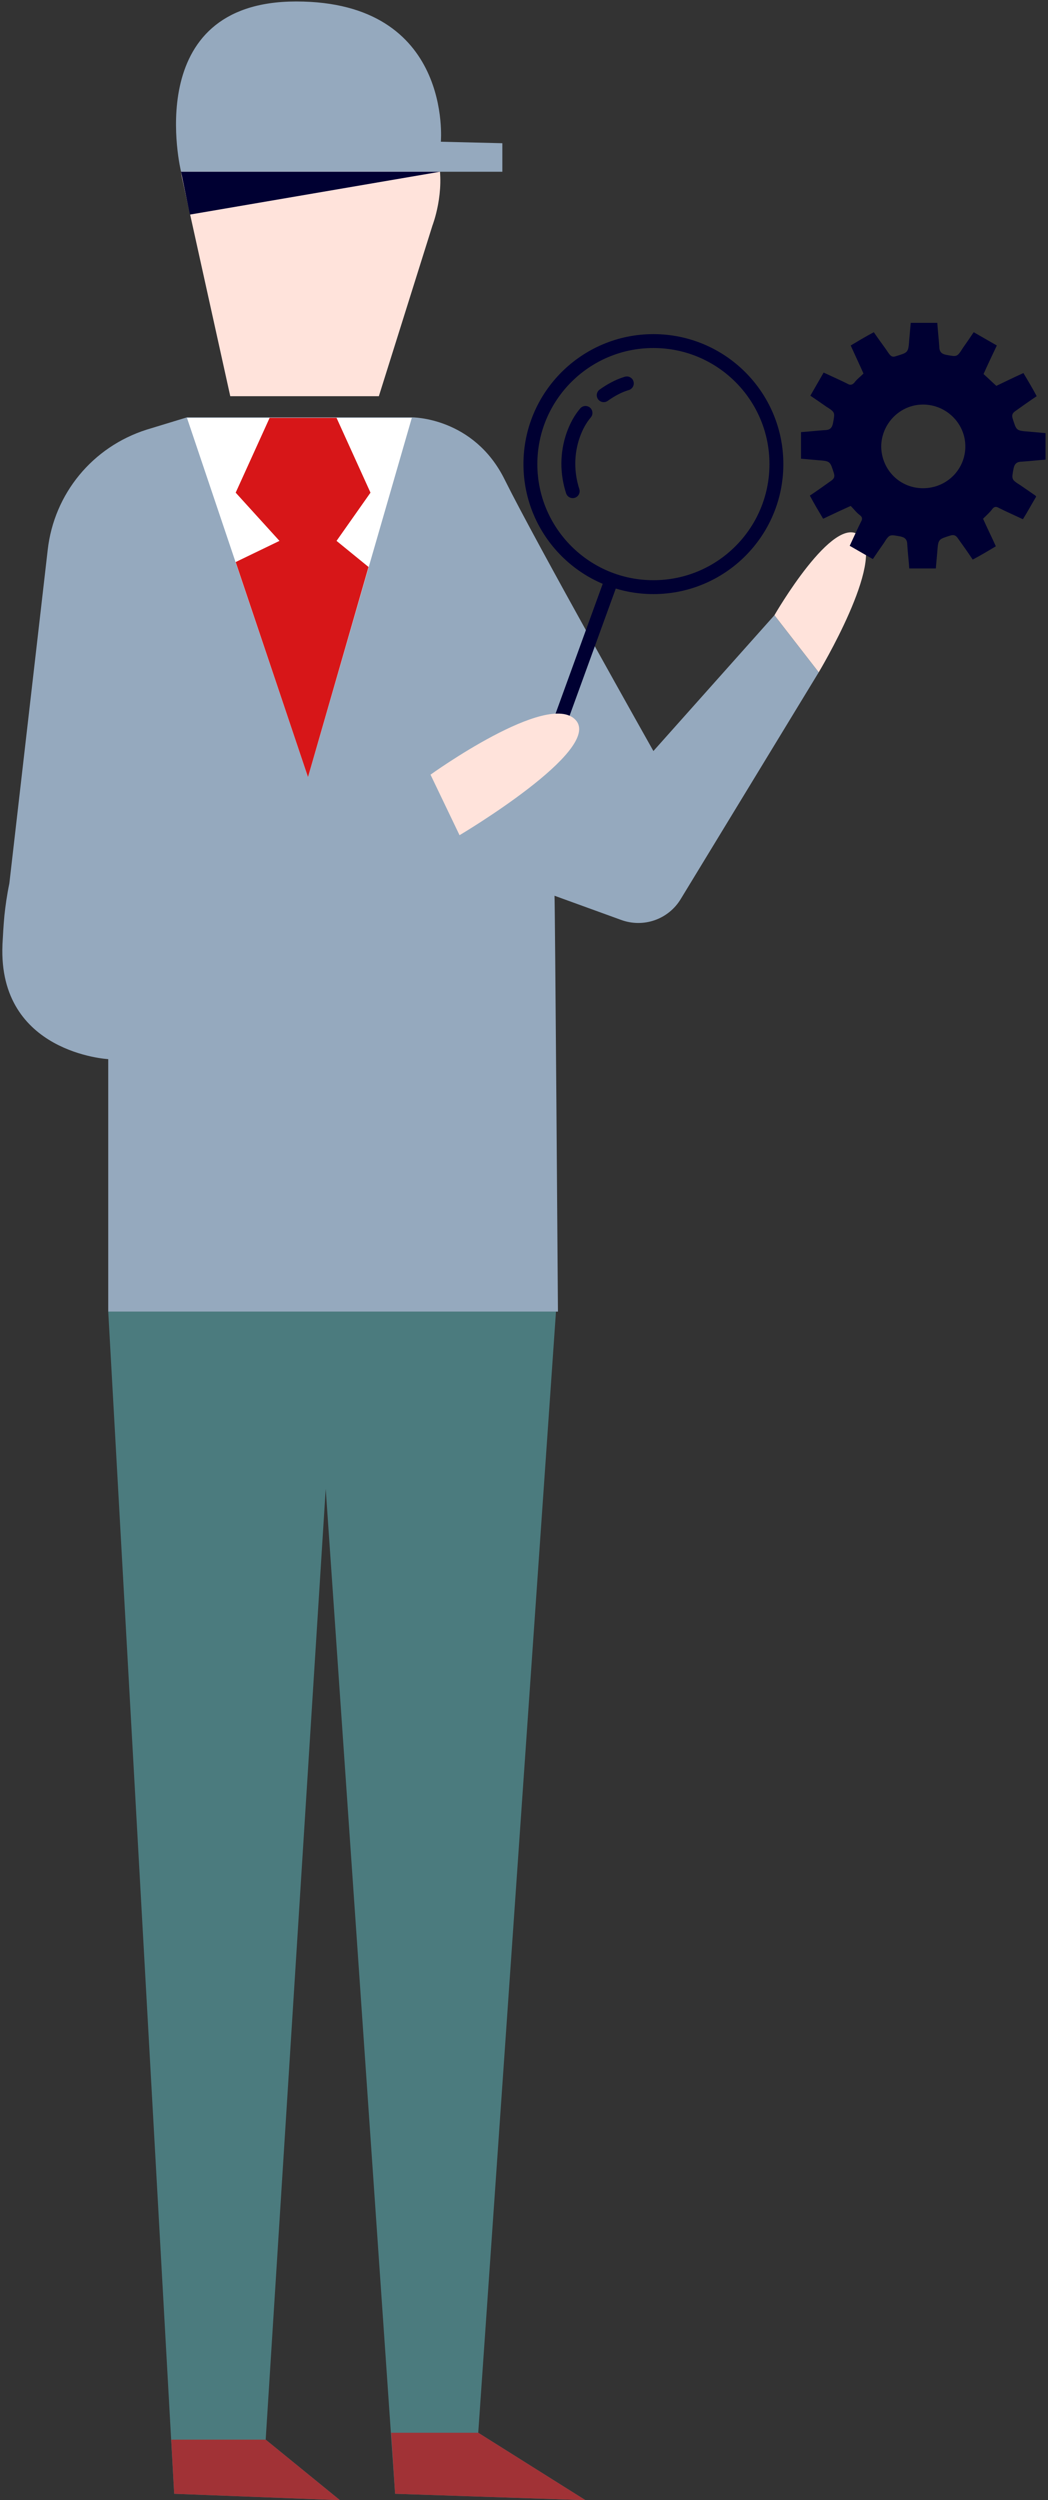 <?xml version="1.0" encoding="utf-8"?>
<!-- Generator: Adobe Illustrator 24.0.1, SVG Export Plug-In . SVG Version: 6.00 Build 0)  -->
<svg version="1.1" id="レイヤー_1" xmlns="http://www.w3.org/2000/svg" xmlns:xlink="http://www.w3.org/1999/xlink" x="0px"
	 y="0px" viewBox="0 0 213 508" style="enable-background:new 0 0 213 508;" xml:space="preserve">
<rect x="0" y="0" width="213" height="508" fill="#333333" stroke="none"/>
<style type="text/css">
	.st0{fill:#95A9BE;}
	.st1{fill:#FFE3DB;}
	.st2{fill:#000032;}
	.st3{fill:#FFFFFF;}
	.st4{fill:#D71618;}
	.st5{fill:none;stroke:#000032;stroke-width:2.822;stroke-miterlimit:10;}
	.st6{fill:none;stroke:#000032;stroke-width:2.822;stroke-linecap:round;stroke-miterlimit:10;}
	.st7{fill:none;stroke:#000000;stroke-width:1.738;stroke-linecap:round;stroke-miterlimit:10;}
	.st8{fill:#4B7B7E;}
	.st9{fill:#A13236;}
</style>
<g>
	<path class="st0" d="M166.4,136.6l-9-11.6l-24.6,27.6c0,0-23.9-42.4-30.2-55.1c-6.3-12.8-18.9-12.7-18.9-12.7H38l-8.2,2.5
		C18.8,90.8,11,100.3,9.7,111.7l-7.8,67.8c-0.5,2.4-0.8,4.6-1,6.5c-0.2,2.1-0.3,4.1-0.4,5.9l0,0.1h0C-0.4,214,22,215.2,22,215.2h0
		l0,0l0,51.3h91.4c0,0-0.6-84.1-0.7-84.5l13.5,4.9c4.6,1.7,9.7-0.1,12.2-4.3L166.4,136.6z"/>
	<path class="st1" d="M87.9,45.8L77,80.5H46.8l-9.7-43.9c0,0-5.4-17.9,28-17.9C98.5,18.6,87.9,45.8,87.9,45.8z"/>
	<path class="st0" d="M102,34.9H36.8c0,0-8.5-34.6,23.4-34.6s29.4,28.5,29.4,28.5l12.5,0.3V34.9z"/>
	<polygon class="st2" points="89.4,34.9 38.6,43.6 36.8,34.9 	"/>
	<polygon class="st3" points="83.7,84.9 62.6,157.9 38,84.9 	"/>
	<polygon class="st4" points="47.9,100.1 54.8,84.9 62.6,84.9 68.4,84.9 75.3,100.1 68.4,109.9 74.9,115.2 62.6,157.9 47.9,114.2 
		56.8,109.9 	"/>
	<circle class="st5" cx="132.8" cy="94.3" r="25"/>
	<path class="st6" d="M122.7,80.3c1.4-1,3-1.9,4.7-2.4"/>
	<path class="st7" d="M119,83.9"/>
	<path class="st6" d="M116.4,99.8c-1.2-3.7-1.2-7.7,0.1-11.4c0.6-1.7,1.4-3.2,2.5-4.5"/>
	<line class="st5" x1="124.3" y1="117.8" x2="112.6" y2="150"/>
	<path class="st1" d="M87.5,157.4c0,0,23.9-17.2,29.5-11.1c5.6,6.1-23.6,23.4-23.6,23.4L87.5,157.4z"/>
	<path class="st1" d="M157.4,125c0,0,12.1-21,17.4-16.1s-8.4,27.7-8.4,27.7L157.4,125z"/>
	<g id="VNNcmH_1_">
		<g>
			<path class="st2" d="M199.9,76c0.9,0.8,1.7,1.6,2.6,2.4c1.7-0.8,3.5-1.7,5.5-2.6c0.9,1.5,1.8,3,2.7,4.7c-1.5,1-2.9,2-4.3,3
				c-0.6,0.4-0.8,0.8-0.6,1.5c0.8,2.5,0.7,2.5,3.3,2.7c1.1,0.1,2.2,0.2,3.4,0.3c0,1.8,0,3.5,0,5.4c-1.6,0.1-3.2,0.3-4.8,0.4
				c-1,0-1.5,0.4-1.7,1.4c-0.4,2.2-0.5,2.2,1.4,3.4c1,0.7,1.9,1.3,2.9,2c0.1,0,0.1,0.1,0.3,0.3c-0.9,1.5-1.7,3-2.7,4.6
				c-1.7-0.8-3.3-1.5-4.9-2.3c-0.5-0.3-0.9-0.3-1.3,0.2c-0.5,0.7-1.2,1.3-1.9,2c0.8,1.8,1.7,3.6,2.6,5.6c-1.5,0.9-3,1.8-4.7,2.7
				c-1-1.5-2-2.9-3-4.3c-0.4-0.6-0.8-0.8-1.5-0.6c-2.5,0.8-2.5,0.7-2.7,3.3c-0.1,1.1-0.2,2.2-0.3,3.4c-1.8,0-3.5,0-5.4,0
				c-0.1-1.6-0.3-3.2-0.4-4.8c0-1-0.4-1.5-1.4-1.7c-2.2-0.4-2.2-0.5-3.4,1.4c-0.7,1-1.4,2-2.2,3.2c-1.6-0.9-3.1-1.8-4.7-2.7
				c0.8-1.7,1.5-3.3,2.3-4.9c0.3-0.5,0.3-0.9-0.2-1.3c-0.7-0.5-1.2-1.2-1.9-1.9c-1.8,0.8-3.7,1.7-5.6,2.6c-0.9-1.5-1.8-3-2.7-4.7
				c1.5-1,2.9-2,4.3-3c0.6-0.4,0.8-0.8,0.6-1.5c-0.8-2.5-0.7-2.5-3.3-2.7c-1.1-0.1-2.2-0.2-3.4-0.3c0-1.8,0-3.5,0-5.4
				c1.6-0.1,3.2-0.3,4.8-0.4c1,0,1.5-0.4,1.7-1.4c0.4-2.2,0.5-2.2-1.4-3.4c-1-0.7-2-1.4-3.2-2.2c0.9-1.6,1.8-3.1,2.7-4.7
				c1.7,0.8,3.3,1.5,4.9,2.3c0.5,0.3,0.9,0.2,1.3-0.2c0.5-0.7,1.2-1.2,1.9-1.9c-0.8-1.8-1.7-3.7-2.6-5.7c1.5-0.9,3-1.8,4.7-2.7
				c1,1.5,2.1,2.9,3.1,4.4c0.4,0.5,0.7,0.7,1.3,0.5c2.6-0.8,2.6-0.7,2.8-3.4c0.1-1.1,0.2-2.2,0.3-3.4c1.8,0,3.5,0,5.4,0
				c0.1,1.6,0.3,3.2,0.4,4.8c0,1,0.4,1.5,1.4,1.7c2.2,0.4,2.2,0.5,3.4-1.4c0.7-1,1.4-2,2.2-3.2c1.6,0.9,3.1,1.8,4.7,2.7
				C201.6,72.3,200.7,74.2,199.9,76z M196.2,90.7c0-4.7-3.9-8.5-8.6-8.5c-4.7,0-8.5,3.9-8.5,8.6c0.1,4.7,3.8,8.4,8.5,8.4
				C192.4,99.2,196.2,95.4,196.2,90.7z"/>
		</g>
	</g>
	<polygon class="st8" points="113,266.5 97.2,494.3 119,508 80.3,506.7 66.2,302.5 54,495.7 69.1,508 35.4,506.7 22,266.5 	"/>
	<polygon class="st9" points="54,495.7 34.8,495.7 35.4,506.7 69.1,508 	"/>
	<polygon class="st9" points="97.2,494.3 79.5,494.3 80.3,506.7 119,508 	"/>
</g>
</svg>
